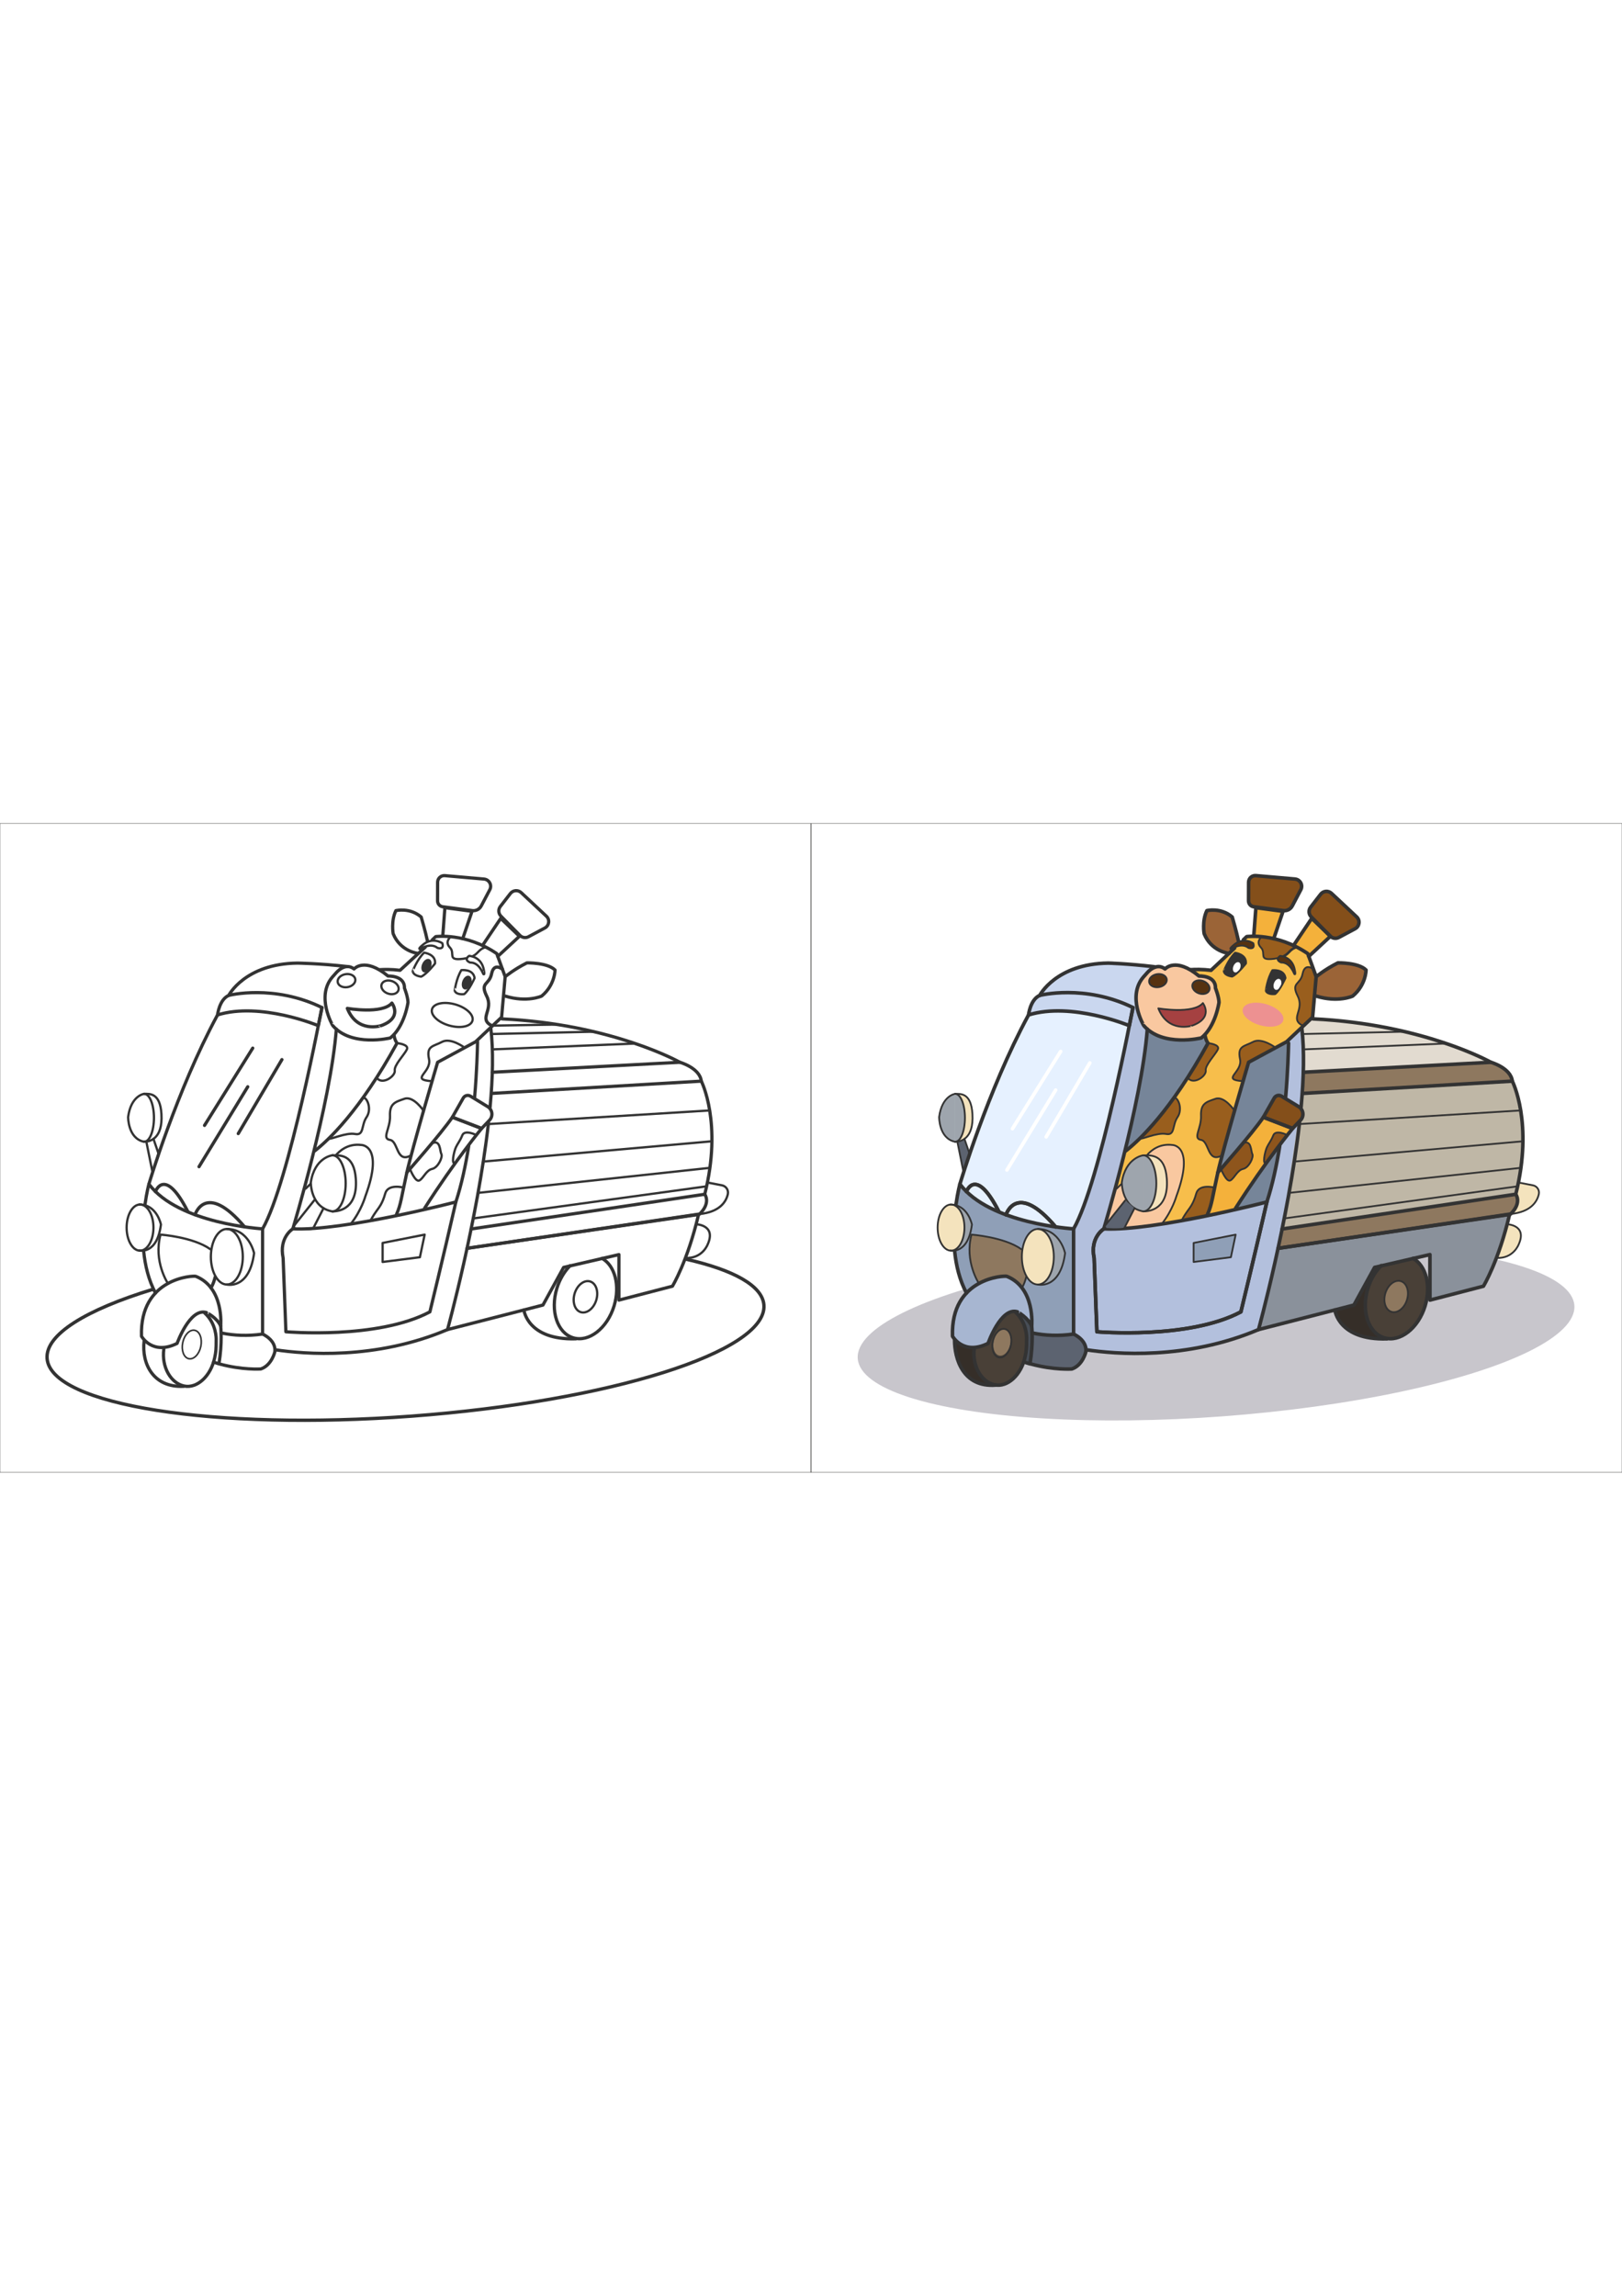<?xml version="1.0" encoding="utf-8"?>
<!-- Generator: Adobe Illustrator 27.5.0, SVG Export Plug-In . SVG Version: 6.00 Build 0)  -->
<svg xmlns="http://www.w3.org/2000/svg" xmlns:xlink="http://www.w3.org/1999/xlink" viewBox="0 0 5000 2000" width="595" height="842" preserveAspectRatio="xMidYMid meet" data-scaled="true">
<rect x="0" y="0" width="5000" height="2000" fill="#808080" stroke="none"/>
<g id="Background">
	<rect style="fill:#FFFFFF;stroke:#1D1D1B;stroke-miterlimit:10;" width="5000" height="2000"/>
	<line style="fill:none;stroke:#1D1D1B;stroke-width:2;stroke-miterlimit:10;" x1="2500" y1="0" x2="2500" y2="2000"/>
</g>
<g id="Coloured">
	<g>
		<g>
			<g>
				
					<ellipse transform="matrix(0.997 -0.074 0.074 0.997 -106.039 282.998)" style="fill:#C8C6CC;" cx="3750" cy="1566.481" rx="1107.89" ry="260.773"/>
				<path style="fill:#8F9FB7;" d="M2979.253,1447.178c-73.602-138.372-20.228-335.734-20.228-335.734l350.431,137.936v324.265
					C3309.456,1573.644,3097.723,1721.122,2979.253,1447.178"/>
				<path style="fill:#E2DBD0;" d="M3984.683,600.504c376.38,3.203,611.13,135.509,611.13,135.509l-575.502,30.623"/>
				<path style="fill:#B3C0DD;" d="M4218.968,619.737l-206.891,3.426c0,0-332.542-84.195-517.258-58.145
					c0,0-104.026,492.087-185.364,684.361v365.514c0,0,283.392,66.873,570.076-55.11c0,0,172.858-629.731,132.545-936.62"/>
				<path style="fill:#E6F1FF;" d="M3205.072,529.877c0,0,137.936-35.416,287.055,37.28c0,0-100.656,538.695-182.671,682.222
					c0,0-259.095-14.912-350.431-137.936C2959.025,1111.443,3061.545,766.604,3205.072,529.877z"/>
				<path style="fill:#768599;" d="M3538.584,602.656c0,0,314.821,6.125,433.645,64.924c0,0-1.696,299.077-66.996,498.932
					c0,0-346.22,90.131-502.606,82.867C3402.628,1249.379,3530.091,828.326,3538.584,602.656z"/>
				
					<path style="fill:none;stroke:#333333;stroke-width:11.008;stroke-linecap:round;stroke-linejoin:round;stroke-miterlimit:10;" d="
					M3402.628,1249.379c0,0-43.292,26.324-29.85,89.869l8.554,227.295c0,0,282.482,24.56,443.861-61.366
					c0,0,39.953-163.611,80.041-338.664"/>
				<polygon style="fill:#8F9FB7;" points="3679.504,1292.811 3809.037,1267.149 3794.373,1336.803 3679.504,1351.468 				"/>
				<path style="fill:#5C6370;" d="M3309.456,1573.644c0,0,41.682,17.914,37.909,54.235c0,0-9.433,41.981-43.392,53.301
					c0,0-172.187,16.188-307.295-121.543c0,0-41.725-51.08,2.61-90.698C2999.289,1468.938,3111.187,1601.942,3309.456,1573.644z"/>
				<path style="fill:#474D56;" d="M3045.911,1602.388l111.349,57.584l17.432,5.423c11.341-63.17,5.629-116.254,5.629-116.254
					l-66.486-70.653C3113.835,1478.489,3043.508,1569.953,3045.911,1602.388z"/>
				<path style="fill:#352E28;" d="M2942.243,1588.774c0,55.978,24.246,146.633,117.567,142.117l14.391,0.163l-65.979-152.552
					L2942.243,1588.774z"/>
				<path style="fill:#494037;" d="M3005.821,1610.754c-11.843,56.624,19.695,110.808,59.963,119.23s82.511-30.654,94.354-87.278
					c3.952-18.897,6.27-56.388,3.107-72.915c0,0-8.571-47.197-38.354-68.316l-68.304,13.917L3005.821,1610.754z"/>
				<path style="fill:#8E785F;" d="M3017.668,1417.724c0,0-45.284-67.654-22.846-150.576c0,0,130.763,9.154,173.319,63.316
					c0,0,6.335,59.16-17.724,100.765"/>
				<path style="fill:#A7B6D1;" d="M3180.321,1549.142c0,0,11.663-118.113-76.736-153.473
					c-6.559-2.623-173.528,3.645-167.389,184.663c0,0,33.023,60.216,109.716,22.055c0,0,39.309-113.036,90.466-97.242
					C3136.378,1505.146,3169.171,1522.907,3180.321,1549.142z"/>
				
					<ellipse transform="matrix(0.204 -0.979 0.979 0.204 892.081 4297.773)" style="fill:#8E785F;" cx="3090.165" cy="1600.051" rx="41.768" ry="26.28"/>
				<path style="fill:#352E28;" d="M4114.954,1499.303c0,0,10.325,93.318,160.195,88.973l-22.927-244.842L4114.954,1499.303z"/>
				
					<ellipse transform="matrix(0.291 -0.957 0.957 0.291 1654.014 5152.655)" style="fill:#494037;" cx="4304.762" cy="1459.961" rx="130.784" ry="92.246"/>
				
					<ellipse transform="matrix(0.291 -0.957 0.957 0.291 1654.014 5152.655)" style="fill:#8E785F;" cx="4304.762" cy="1459.961" rx="49.407" ry="34.848"/>
				<path style="fill:#8A919B;" d="M3879.532,1559.783l294.179-75.574l63.708-116.057l170.512-39.464v140.25l164.89-42.815
					c0,0,46.844-76.824,80.571-221.103l-713.605,104.288"/>
				<path style="fill:#8E785F;" d="M4018.172,766.75l577.64-30.737c0,0,61.387,17.227,66.017,58.122l-647.417,35.376"/>
				<path style="fill:#BFB7A6;" d="M4014.412,829.511l647.417-35.376c0,0,66.076,127.975,10.703,348.362l-720.399,108.157"/>
				<path style="fill:#F4E3BD;" d="M4684.997,1107.331l39.901,7.759c13.24,2.575,21.622,15.714,18.372,28.805
					c-5.613,22.607-24.771,53.372-86.566,59.777"/>
				<path style="fill:#8E785F;" d="M3952.291,1249.795l720.169-107.007c0,0,20.092,25.702-15.755,60.882l-714.679,105.31"/>
				<path style="fill:#F4E3BD;" d="M4645.92,1235.142c0,0,62.239,1.962,35.947,61.362c0,0-15.992,45.218-69.019,42.474"/>
				<path style="fill:#9EA5AD;" d="M3199.24,1420.945c0,0,69.101,16.979,84.002-96.55c0,0-15.45-74.694-84.002-74.599"/>
				<path style="fill:#9EA5AD;" d="M2929.486,1315.903c0,0,54.785,14.042,66.599-79.855c0,0-12.249-61.778-66.599-61.699"/>
				<ellipse style="fill:#F4E3BD;" cx="2931.688" cy="1245.498" rx="41.355" ry="71.149"/>
				<ellipse style="fill:#F4E3BD;" cx="3199.24" cy="1335.37" rx="49.216" ry="85.575"/>
				<path style="fill:#F4E3BD;" d="M3525.147,1022.749c22.349,0,66.375-4.327,71.693,72.836
					c6.194,89.879-49.344,99.966-71.693,99.966"/>
				<path style="fill:#9EA5AD;" d="M3525.147,1022.749c22.349,0,40.466,38.683,40.466,86.401s-18.117,86.401-40.466,86.401"/>
				<path style="fill:#9EA5AD;" d="M3524.167,1022.77c0,0-54.317,6.095-66.111,83.595c0,0-1.08,77.226,66.111,89.207"/>
				<path style="fill:#F4E3BD;" d="M2944.598,833.341c16.538,0,49.116-3.696,53.051,62.215
					c4.583,76.772-36.513,85.388-53.051,85.388"/>
				<path style="fill:#9EA5AD;" d="M2943.497,833.341c16.538,0,29.944,33.042,29.944,73.801s-13.406,73.801-29.944,73.801"/>
				<path style="fill:#9EA5AD;" d="M2943.873,833.359c0,0-40.193,5.206-48.92,71.404c0,0-0.799,65.965,48.92,76.198"/>
				<path style="fill:#5C6370;" d="M3468.636,1161.441l-63.619,79.939l3.883,7.999c0,0,42.104,3.044,56.404-1.208l32.052-62.482"/>
				<polyline style="fill:#5C6370;" points="2973.043,972.099 2989.077,1018.669 2970.246,1075.521 2951.174,980.962 				"/>
				
					<path style="fill:none;stroke:#333333;stroke-width:11.008;stroke-linecap:round;stroke-linejoin:round;stroke-miterlimit:10;" d="
					M3101.13,1205.938c0,0,32.354-104.939,152.872,37.334"/>
				
					<path style="fill:none;stroke:#333333;stroke-width:11.008;stroke-linecap:round;stroke-linejoin:round;stroke-miterlimit:10;" d="
					M2979.253,1134.477c0,0,28.201-78.745,99.486,61.074"/>
				
					<line style="fill:none;stroke:#FFFFFF;stroke-width:11.008;stroke-linecap:round;stroke-linejoin:round;stroke-miterlimit:10;" x1="3120.973" y1="940.754" x2="3269.584" y2="702.606"/>
				
					<line style="fill:none;stroke:#FFFFFF;stroke-width:11.008;stroke-linecap:round;stroke-linejoin:round;stroke-miterlimit:10;" x1="3103.984" y1="1068.024" x2="3254.191" y2="821.68"/>
				
					<line style="fill:none;stroke:#FFFFFF;stroke-width:11.008;stroke-linecap:round;stroke-linejoin:round;stroke-miterlimit:10;" x1="3224.952" y1="965.988" x2="3359.48" y2="737.994"/>
				<path style="fill:#CAD7EF;" d="M3492.768,567.484l-11.533,55.679c0,0-178.296-74.266-310.658-33.03
					c0,0,5.095-47.178,34.495-60.256c0,0,49.62-97.399,211.381-99.542c0,0,349.232-22.497,595.624,192.828
					c0,0-340.923-86.941-519.95-56.006"/>
				
					<line style="fill:none;stroke:#333333;stroke-width:5.504;stroke-linecap:round;stroke-linejoin:round;stroke-miterlimit:10;" x1="4008.403" y1="926.226" x2="4687.689" y2="884.475"/>
				
					<line style="fill:none;stroke:#333333;stroke-width:5.504;stroke-linecap:round;stroke-linejoin:round;stroke-miterlimit:10;" x1="3995.928" y1="1041.493" x2="4694.586" y2="979.477"/>
				
					<line style="fill:none;stroke:#333333;stroke-width:5.504;stroke-linecap:round;stroke-linejoin:round;stroke-miterlimit:10;" x1="3973.671" y1="1138.487" x2="4688.344" y2="1061.342"/>
				
					<line style="fill:none;stroke:#333333;stroke-width:5.504;stroke-linecap:round;stroke-linejoin:round;stroke-miterlimit:10;" x1="3958.825" y1="1217.244" x2="4678.208" y2="1118.278"/>
				
					<line style="fill:none;stroke:#333333;stroke-width:5.504;stroke-linecap:round;stroke-linejoin:round;stroke-miterlimit:10;" x1="4018.172" y1="696.279" x2="4458.11" y2="678.237"/>
				
					<line style="fill:none;stroke:#333333;stroke-width:5.504;stroke-linecap:round;stroke-linejoin:round;stroke-miterlimit:10;" x1="4018.172" y1="648.832" x2="4331.008" y2="641.784"/>
			</g>
			<g>
				<path style="fill:#F7BE4B;" d="M3722.147,1205.02c14.118-31.337,15.065-53.296,32.069-129.499
					C3771.219,999.317,3849,736.013,3849,736.013l117.04-63.211l80.209-75.681l10.997-124.841l-25.874-71.153
					c-95.733-65.331-188.232-52.395-188.232-52.395l-109.927,103.781c-47.646-5.699-78.872-0.111-78.872-0.111
					s60.161,161.018,59.583,186.864s9.96,37.696,9.96,37.696c-150.239,274.575-257.462,330.139-257.462,330.139
					s-33.596,150.825-61.403,234.278c-27.807,83.453,0,0,0,0S3432.865,1275.629,3722.147,1205.02"/>
				<path style="fill:#F9C8A0;" d="M3524.605,473.365l11.012-12.398c0,0,27.89-34.669,55.711-12.576
					c0,0,32.534-37.988,104.704,21.81c0,0,51.911-2.609,50.726,37.116c0,0,10.373,25.66,10.966,44.04
					c0,0-10.08,74.115-54.548,109.69c0,0-119.231,29.078-177.283-37.885C3525.892,623.163,3473.021,533.25,3524.605,473.365z"/>
				<path style="fill:#A54141;" d="M3570.711,569.9c0,0,107.581,18.668,137.357-16.36c0,0,34.656,45.177-33.36,69.624
					C3674.708,623.163,3601.251,647.361,3570.711,569.9z"/>
				
					<ellipse transform="matrix(0.986 -0.17 0.17 0.986 -30.406 613.348)" style="fill:#563211;" cx="3567.507" cy="484.281" rx="27.485" ry="20.177"/>
				
					<ellipse transform="matrix(0.339 -0.941 0.941 0.339 1971.396 3816.932)" style="fill:#563211;" cx="3702.192" cy="505.432" rx="20.177" ry="27.485"/>
				<path style="fill:#333333;" d="M3807.323,398.176c0,0,36.739,4.367,33.724,33.447c0,0-24.705,32.118-42.785,40.483
					c0,0-23.81-2.002-26.102-16.857C3772.159,455.249,3785.082,420.155,3807.323,398.176z"/>
				<path style="fill:#333333;" d="M3922.226,451.997c0,0,36.724-4.494,40.71,24.469c0,0-16.359,37.071-31.932,49.495
					c0,0-23.603,3.716-29.362-10.167C3901.642,515.795,3905.849,478.634,3922.226,451.997z"/>
				<path style="fill:#9B6437;" d="M4057.245,472.279c0,0,26.729-22.349,67.002-42.616c0,0,63.911-1.23,86.673,22.082
					c0,0,0,46.075-41.148,80.219c0,0-44.993,20.905-112.527,0"/>
				<path style="fill:#9B6437;" d="M3788.306,400.499c0,0-54.588-6.091-76.37-60.899c0,0-7.027-39.349,8.432-70.969
					c0,0,42.863-10.54,77.996,19.675c0,0,14.053,47.781,19.675,75.888"/>
				<polyline style="fill:#F4B13B;" points="3864.825,347.695 3871.44,259.497 3955.056,270.739 3926.425,355.059 				"/>
				<polyline style="fill:#F4B13B;" points="3987.42,376.051 4043.592,292.522 4101.21,347.691 4034.457,409.614 				"/>
				<path style="fill:#844F1A;" d="M4105.572,214.289l77.586,72.537c11.313,10.576,8.884,29.139-4.769,36.449l-50.098,26.824
					c-8.842,4.734-19.745,3.078-26.782-4.068l-58.49-59.395c-7.947-8.07-8.697-20.774-1.755-29.723l31.001-39.966
					C4080.422,206.433,4095.851,205.201,4105.572,214.289z"/>
				<path style="fill:#844F1A;" d="M3864.911,256.737l90.986,11.796c11.3,1.465,22.319-4.256,27.622-14.341l26.303-50.022
					c7.478-14.221-1.938-31.47-17.945-32.87l-120.542-10.547c-11.981-1.048-22.297,8.375-22.333,20.402l-0.173,57.226
					C3848.802,247.676,3855.692,255.541,3864.911,256.737z"/>
				<path style="fill:#F4B13B;" d="M3754.216,1075.521c0,0,105.29-119.132,140.225-170.17l90.242,34.609
					c0,0-82.993,100.298-175.646,245.673c0,0-38.797,13.514-87.984,23.299C3721.053,1208.932,3738.898,1151.083,3754.216,1075.521"
					/>
				<path style="fill:#844F1A;" d="M3894.44,905.35l33.551-59.166c4.451-7.849,14.512-10.459,22.217-5.765l53.172,32.395
					c14.725,8.971,17.402,29.248,5.509,41.733l-24.207,25.413L3894.44,905.35z"/>
				<g>
					<defs>
						<path id="SVGID_1_" d="M3721.053,1211.233c14.118-31.337,16.16-59.509,33.163-135.712
							C3771.219,999.317,3849,736.013,3849,736.013l117.04-63.211l80.209-75.681l10.997-124.841l-25.874-71.153
							c-95.733-65.331-188.232-52.395-188.232-52.395l-109.927,103.781c-47.646-5.699-78.872-0.111-78.872-0.111
							s60.161,161.018,59.583,186.864s9.96,37.696,9.96,37.696c-150.239,274.575-272.695,345.743-272.695,345.743
							s-28.105,166.398-46.17,218.675c-18.065,52.277-2.389,7.999-2.389,7.999"/>
					</defs>
					<clipPath id="SVGID_00000170989008369760402590000007972316940578844817_">
						<use xlink:href="#SVGID_1_"  style="overflow:visible;"/>
					</clipPath>
					<path style="clip-path:url(#SVGID_00000170989008369760402590000007972316940578844817_);fill:#995E1D;" d="M3513.364,970.974
						c3.595,4.85,52.707-19.403,81.204-13.946c28.497,5.457,18.45-26.957,35.297-51.677c16.847-24.72,2.288-60.841-10.441-60.667
						c0,0,36.309-53.159,40.318-59.422l4.072,1.431c18.312,18.345,55.563-8.925,53.082-25.286
						c-2.481-16.362,29.75-49.085,37.319-64.951c7.569-15.866-30.334-19.493-30.334-19.493l-232.771-61.9l48.721-216.886
						l232.327-11.178l76.67-48.43l41.349,10.515c-1.129-0.115-20.735,15.391-3.209,33.325c17.526,17.933-10.597,41.165,40.35,34.644
						c50.947-6.521,40.04-27.519,70.356-35.972l39.945,5.918l11.253,62.26c0,0-26.302-21.923-33.447,13.804
						s-36.854,25.572-15.043,69.196c21.812,43.624-26.7,69.368,15.419,90.906l-22.845,92.489l-60.668-24.622
						c0,0-42.85-32.256-69.623-17.877c-26.773,14.378-49.085,11.404-40.16,53.051c8.925,41.648-61.48,63.321,9.42,68.103
						l14.129,43.776l-40.394,47.232c0,0-31.015-46.521-58.906-36.819c-27.891,9.701-46.077,13.945-44.563,52.75
						s-26.549,69.727-0.088,73.971s18.761,73.755,65.357,47.488l-3.704,82.923v19.499l337.453-373.183l136.931-390.857
						l-358.609-179.418l-355.365,141.076l-110.153,318.954l-11.386,400.313l-46.49,208.422c0,0,186.996,52.745,189.242,48.213
						c2.246-4.532,181.271-48.432,183.537-55.375s15.353-121.017,15.353-121.017s-48.183-13.074-56.842,18.343
						c-8.658,31.417-19.131,42.802-27.755,54.974c-8.624,12.172-23.815,37.302-21.961,36.967l11.678,59.98
						c0,0-270.715-42.689-273.092-43.14s69.746-278.642,67.368-277.849C3441.288,972.322,3513.364,970.974,3513.364,970.974z"/>
				</g>
				<g>
					<defs>
						<path id="SVGID_00000002379483659609173800000013877998930724454276_" d="M3750,1079.518c0,0,105.289-119.132,140.224-170.17
							l90.242,34.609c0,0-82.993,100.298-175.646,245.673"/>
					</defs>
					<clipPath id="SVGID_00000034086284194912603550000010038753095359979165_">
						<use xlink:href="#SVGID_00000002379483659609173800000013877998930724454276_"  style="overflow:visible;"/>
					</clipPath>
					<path style="clip-path:url(#SVGID_00000034086284194912603550000010038753095359979165_);fill:#8E551C;" d="M3831.183,1225.885
						h-134.945l30.543-165.2l36.976,3.969c0,0,16.655,43.242,29.592,35.261c12.936-7.982,20.328-31.123,38.809-35.261
						c18.48-4.138,33.265-36.787,28.337-46.027c-4.928-9.24-2.27-46.04-29.472-32.568l81.244-172.978l116.216,5.755l12.854,93.722
						l-73.431,48.34c0.898-1.14-35.337-18.304-42.729,0c-7.392,18.304-14.011,24.445-19.942,37.391
						c-5.93,12.946-15.725,56.819-0.971,47.203l86.279-8.478l102.491-122.185l-57.017-149.028l-184.591,16.455l-181.041,290.437
						l-16.094,194.456L3831.183,1225.885z"/>
				</g>
				
					<ellipse transform="matrix(0.404 -0.915 0.915 0.404 1867.525 3750.83)" style="fill:#FFFFFF;" cx="3810.479" cy="443.108" rx="16.712" ry="10.734"/>
				
					<ellipse transform="matrix(0.339 -0.941 0.941 0.339 2135.342 4033.184)" style="fill:#FFFFFF;" cx="3938.071" cy="496.878" rx="17.57" ry="11.285"/>
				<path style="fill:#563211;" d="M3795.092,386.986c0.933-0.05,31.464-21.356,53.582-3.357c0,0,21.484,7.051,14.953-14.399
					c0,0-31.152-22.43-62.927,7.165C3800.699,376.394,3787.115,387.41,3795.092,386.986z"/>
				<path style="fill:#563211;" d="M3989.621,463.913c-0.71-0.608-11.951-36.1-40.456-35.293c0,0-21.335-7.49-3.092-20.527
					c0,0,38.368,1.18,45.55,44.004C3991.624,452.097,3995.69,469.106,3989.621,463.913z"/>
				
					<ellipse transform="matrix(0.274 -0.962 0.962 0.274 2258.106 4173.681)" style="fill:#ED9191;" cx="3894.174" cy="590.814" rx="33.811" ry="64.774"/>
				<path style="fill:#F9C8A0;" d="M3431.876,1135.072l-26.859,106.307c0,0,44.684,21.396,171.084-5.117l4.963-1.72
					c33.012-41.529,45.28-85.781,45.28-85.781c58.549-158.629-12.935-157.946-12.935-157.946
					c-55.826-6.808-83.739,39.486-83.739,39.486C3475.888,1096.34,3431.876,1135.072,3431.876,1135.072"/>
			</g>
		</g>
		<g>
			<g>
				
					<path style="fill:none;stroke:#333333;stroke-width:11.008;stroke-linecap:round;stroke-linejoin:round;stroke-miterlimit:10;" d="
					M3205.072,529.877c0,0,137.936-35.416,287.055,37.28c0,0-100.656,538.695-182.671,682.222c0,0-259.095-14.912-350.431-137.936
					c0,0,85.953-289.115,210.638-519.623"/>
				
					<path style="fill:none;stroke:#333333;stroke-width:11.008;stroke-linecap:round;stroke-linejoin:round;stroke-miterlimit:10;" d="
					M4010.8,874.129c8.267-89.899,10.396-174.668,2.164-243.882"/>
				
					<path style="fill:none;stroke:#333333;stroke-width:11.008;stroke-linecap:round;stroke-linejoin:round;stroke-miterlimit:10;" d="
					M3349.313,1622.137c87.849,13.288,308.045,32.18,530.219-62.354c0,0,92.373-336.517,126.318-637.438"/>
				
					<line style="fill:none;stroke:#333333;stroke-width:11.008;stroke-linecap:round;stroke-linejoin:round;stroke-miterlimit:10;" x1="3309.456" y1="1249.379" x2="3309.456" y2="1570.837"/>
				
					<path style="fill:none;stroke:#333333;stroke-width:11.008;stroke-linecap:round;stroke-linejoin:round;stroke-miterlimit:10;" d="
					M3944.885,994.228c-9.522,59.455-22.355,119.35-39.651,172.284c0,0-346.22,90.131-502.606,82.867
					c0,0,116.328-384.267,134.128-615.359"/>
				
					<path style="fill:none;stroke:#333333;stroke-width:11.008;stroke-linecap:round;stroke-linejoin:round;stroke-miterlimit:10;" d="
					M3972.103,676.962c-0.411,23.146-2.112,86.896-8.983,166.291"/>
				
					<path style="fill:none;stroke:#333333;stroke-width:11.008;stroke-linecap:round;stroke-linejoin:round;stroke-miterlimit:10;" d="
					M3402.628,1249.379c0,0-43.292,26.324-29.85,89.869l8.554,227.295c0,0,282.482,24.56,443.861-61.366
					c0,0,39.953-163.611,80.041-338.664"/>
				
					<polygon style="fill:none;stroke:#333333;stroke-width:5.504;stroke-linecap:round;stroke-linejoin:round;stroke-miterlimit:10;" points="
					3679.504,1292.811 3809.037,1267.149 3794.373,1336.803 3679.504,1351.468 				"/>
				
					<path style="fill:none;stroke:#333333;stroke-width:11.008;stroke-linecap:round;stroke-linejoin:round;stroke-miterlimit:10;" d="
					M2946.806,1175.364c5.402-38.713,12.219-63.92,12.219-63.92"/>
				
					<path style="fill:none;stroke:#333333;stroke-width:11.008;stroke-linecap:round;stroke-linejoin:round;stroke-miterlimit:10;" d="
					M2979.253,1447.178c-21.362-40.16-32.028-85.29-36.407-129.121"/>
				
					<path style="fill:none;stroke:#333333;stroke-width:11.008;stroke-linecap:round;stroke-linejoin:round;stroke-miterlimit:10;" d="
					M3185.058,1570.837c36.544,7.229,78.118,9.412,124.398,2.807c0,0,41.682,17.914,37.909,54.235c0,0-9.433,41.981-43.392,53.301
					c0,0-55.141,3.876-125.345-15.169"/>
				
					<path style="fill:none;stroke:#333333;stroke-width:11.008;stroke-linecap:round;stroke-linejoin:round;stroke-miterlimit:10;" d="
					M3180.321,1549.142c0,0,11.663-118.113-76.736-153.473c-6.559-2.623-173.528,3.645-167.389,184.663
					c0,0,33.023,60.216,109.716,22.055c0,0,39.309-113.036,90.466-97.242C3136.378,1505.146,3169.171,1522.907,3180.321,1549.142z"
					/>
				
					<path style="fill:none;stroke:#333333;stroke-width:11.008;stroke-linecap:round;stroke-linejoin:round;stroke-miterlimit:10;" d="
					M3003.3,1616.301c-7.445,56.118,22.216,105.262,62.484,113.684s82.511-30.654,94.354-87.278
					c3.952-18.897,4.591-24.795,4.586-57.311c0,0,1.175-47.099-35.127-80.219"/>
				
					<path style="fill:none;stroke:#333333;stroke-width:11.008;stroke-linecap:round;stroke-linejoin:round;stroke-miterlimit:10;" d="
					M3069.717,1730.891c-102.006,7.76-127.156-82.568-127.156-138.546"/>
				
					<ellipse transform="matrix(0.204 -0.979 0.979 0.204 888.849 4299.442)" style="fill:none;stroke:#333333;stroke-width:5.504;stroke-linecap:round;stroke-linejoin:round;stroke-miterlimit:10;" cx="3089.576" cy="1602.873" rx="44.71" ry="28.504"/>
				
					<path style="fill:none;stroke:#333333;stroke-width:11.008;stroke-linecap:round;stroke-linejoin:round;stroke-miterlimit:10;" d="
					M3879.532,1559.783l294.179-75.574l63.708-116.057l170.512-39.464v140.25l164.89-42.815c0,0,46.844-76.824,80.571-221.103
					l-713.605,104.288"/>
				
					<path style="fill:none;stroke:#333333;stroke-width:11.008;stroke-linecap:round;stroke-linejoin:round;stroke-miterlimit:10;" d="
					M4018.172,766.75l577.64-30.737c0,0,61.387,17.227,66.017,58.122l-643.657,37.704"/>
				
					<path style="fill:none;stroke:#333333;stroke-width:11.008;stroke-linecap:round;stroke-linejoin:round;stroke-miterlimit:10;" d="
					M4672.459,1142.788c55.373-220.387-10.63-348.653-10.63-348.653"/>
				
					<path style="fill:none;stroke:#333333;stroke-width:11.008;stroke-linecap:round;stroke-linejoin:round;stroke-miterlimit:10;" d="
					M4595.813,736.013c0,0-208.819-117.691-548.332-133.759"/>
				
					<path style="fill:none;stroke:#333333;stroke-width:11.008;stroke-linecap:round;stroke-linejoin:round;stroke-miterlimit:10;" d="
					M3952.291,1249.795l720.169-107.007c0,0,20.092,25.702-15.755,60.882l-714.679,105.31"/>
				
					<path style="fill:none;stroke:#333333;stroke-width:5.504;stroke-linecap:round;stroke-linejoin:round;stroke-miterlimit:10;" d="
					M4684.997,1107.331l40.58,7.891c12.658,2.461,20.875,14.901,17.981,27.467c-5.229,22.704-23.953,54.463-86.854,60.983"/>
				
					<path style="fill:none;stroke:#333333;stroke-width:5.504;stroke-linecap:round;stroke-linejoin:round;stroke-miterlimit:10;" d="
					M4645.92,1235.142c0,0,62.239,1.962,35.947,61.362c0,0-15.992,45.218-69.019,42.474"/>
				
					<path style="fill:none;stroke:#333333;stroke-width:11.008;stroke-linecap:round;stroke-linejoin:round;stroke-miterlimit:10;" d="
					M4355.863,1340.384c39.563,22.076,56.213,83.832,37.143,146.451c-21.043,69.097-77.61,113.079-126.346,98.236
					c-48.736-14.842-71.186-82.888-50.143-151.985c8.691-28.538,23.442-52.793,41.199-70.387"/>
				
					<path style="fill:none;stroke:#333333;stroke-width:11.008;stroke-linecap:round;stroke-linejoin:round;stroke-miterlimit:10;" d="
					M4114.954,1499.303c0,0,10.325,93.318,160.195,88.973"/>
				
					<ellipse transform="matrix(0.291 -0.957 0.957 0.291 1654.014 5152.655)" style="fill:none;stroke:#333333;stroke-width:5.504;stroke-linecap:round;stroke-linejoin:round;stroke-miterlimit:10;" cx="4304.762" cy="1459.961" rx="49.407" ry="34.848"/>
				
					<path style="fill:none;stroke:#333333;stroke-width:11.008;stroke-linecap:round;stroke-linejoin:round;stroke-miterlimit:10;" d="
					M3180.321,1549.142c0,0,5.712,53.083-5.629,116.254l-17.432-5.423"/>
				
					<path style="fill:none;stroke:#333333;stroke-width:5.504;stroke-linecap:round;stroke-linejoin:round;stroke-miterlimit:10;" d="
					M3163.337,1397.933c-2.789,11.397-6.905,22.895-12.919,33.297"/>
				
					<path style="fill:none;stroke:#333333;stroke-width:5.504;stroke-linecap:round;stroke-linejoin:round;stroke-miterlimit:10;" d="
					M3017.668,1417.724c0,0-45.284-67.654-22.846-150.576c0,0,100.116,7.009,153.654,45.045"/>
				
					<ellipse style="fill:none;stroke:#333333;stroke-width:5.504;stroke-linecap:round;stroke-linejoin:round;stroke-miterlimit:10;" cx="2931.688" cy="1245.498" rx="41.355" ry="71.149"/>
				
					<ellipse style="fill:none;stroke:#333333;stroke-width:5.504;stroke-linecap:round;stroke-linejoin:round;stroke-miterlimit:10;" cx="3199.24" cy="1335.37" rx="49.216" ry="85.575"/>
				
					<path style="fill:none;stroke:#333333;stroke-width:5.504;stroke-linecap:round;stroke-linejoin:round;stroke-miterlimit:10;" d="
					M3199.24,1420.945c0,0,69.101,16.979,84.002-96.55c0,0-15.45-74.694-84.002-74.599"/>
				
					<path style="fill:none;stroke:#333333;stroke-width:5.504;stroke-linecap:round;stroke-linejoin:round;stroke-miterlimit:10;" d="
					M2929.486,1315.903c0,0,54.785,14.042,66.599-79.855c0,0-12.249-61.778-66.599-61.699"/>
				
					<path style="fill:#F4E3BD;stroke:#333333;stroke-width:5.504;stroke-linecap:round;stroke-linejoin:round;stroke-miterlimit:10;" d="
					M3525.147,1022.749c22.349,0,66.375-4.327,71.693,72.836c6.194,89.879-49.344,99.966-71.693,99.966"/>
				
					<path style="fill:#9EA5AD;stroke:#333333;stroke-width:5.504;stroke-linecap:round;stroke-linejoin:round;stroke-miterlimit:10;" d="
					M3524.047,1022.749c22.349,0,40.466,38.683,40.466,86.401s-18.117,86.401-40.466,86.401"/>
				
					<path style="fill:#9EA5AD;stroke:#333333;stroke-width:5.504;stroke-linecap:round;stroke-linejoin:round;stroke-miterlimit:10;" d="
					M3524.167,1022.77c0,0-54.317,6.095-66.111,83.595c0,0-1.08,77.226,66.111,89.207"/>
				
					<path style="fill:none;stroke:#333333;stroke-width:5.504;stroke-linecap:round;stroke-linejoin:round;stroke-miterlimit:10;" d="
					M2944.598,833.341c16.538,0,29.944,33.042,29.944,73.801s-13.406,73.801-29.944,73.801"/>
				
					<path style="fill:none;stroke:#333333;stroke-width:5.504;stroke-linecap:round;stroke-linejoin:round;stroke-miterlimit:10;" d="
					M2943.873,833.359c0,0-40.193,5.206-48.92,71.404c0,0-0.799,65.965,48.92,76.198"/>
				
					<path style="fill:none;stroke:#333333;stroke-width:5.504;stroke-linecap:round;stroke-linejoin:round;stroke-miterlimit:10;" d="
					M2944.598,833.341c16.538,0,49.116-3.696,53.051,62.215c4.583,76.772-36.513,85.388-53.051,85.388"/>
				
					<path style="fill:#5C6370;stroke:#333333;stroke-width:5.504;stroke-linecap:round;stroke-linejoin:round;stroke-miterlimit:10;" d="
					M3468.636,1161.441l-63.619,79.939l3.883,7.999c0,0,42.104,3.044,56.404-1.208l32.052-62.482"/>
				
					<polyline style="fill:none;stroke:#333333;stroke-width:5.504;stroke-linecap:round;stroke-linejoin:round;stroke-miterlimit:10;" points="
					2973.043,972.099 2989.077,1018.669 2970.246,1075.521 2951.174,980.962 				"/>
				
					<path style="fill:none;stroke:#333333;stroke-width:11.008;stroke-linecap:round;stroke-linejoin:round;stroke-miterlimit:10;" d="
					M3101.13,1205.938c0,0,32.354-104.939,152.872,37.334"/>
				
					<path style="fill:none;stroke:#333333;stroke-width:11.008;stroke-linecap:round;stroke-linejoin:round;stroke-miterlimit:10;" d="
					M2979.253,1134.477c0,0,28.201-78.745,99.486,61.074"/>
				
					<path style="fill:none;stroke:#333333;stroke-width:11.008;stroke-linecap:round;stroke-linejoin:round;stroke-miterlimit:10;" d="
					M3298.634,632.87"/>
				
					<path style="fill:none;stroke:#333333;stroke-width:11.008;stroke-linecap:round;stroke-linejoin:round;stroke-miterlimit:10;" d="
					M3150.024,871.018"/>
				
					<path style="fill:none;stroke:#333333;stroke-width:11.008;stroke-linecap:round;stroke-linejoin:round;stroke-miterlimit:10;" d="
					M3283.242,751.944"/>
				
					<path style="fill:none;stroke:#333333;stroke-width:11.008;stroke-linecap:round;stroke-linejoin:round;stroke-miterlimit:10;" d="
					M3133.035,998.288"/>
				
					<path style="fill:none;stroke:#333333;stroke-width:11.008;stroke-linecap:round;stroke-linejoin:round;stroke-miterlimit:10;" d="
					M3388.531,668.259"/>
				
					<path style="fill:none;stroke:#333333;stroke-width:11.008;stroke-linecap:round;stroke-linejoin:round;stroke-miterlimit:10;" d="
					M3254.002,896.252"/>
				
					<path style="fill:none;stroke:#333333;stroke-width:11.008;stroke-linecap:round;stroke-linejoin:round;stroke-miterlimit:10;" d="
					M3492.127,567.157"/>
				
					<path style="fill:none;stroke:#333333;stroke-width:11.008;stroke-linecap:round;stroke-linejoin:round;stroke-miterlimit:10;" d="
					M4012.077,623.163"/>
				
					<path style="fill:none;stroke:#333333;stroke-width:11.008;stroke-linecap:round;stroke-linejoin:round;stroke-miterlimit:10;" d="
					M3492.768,567.484l-11.533,55.679c0,0-178.296-74.266-310.658-33.03c0,0,5.095-47.178,34.495-60.256
					c0,0,49.62-97.399,211.381-99.542c0,0,57.039,1.369,141.276,11.203"/>
			</g>
			<g>
				
					<path style="fill:none;stroke:#333333;stroke-width:11.008;stroke-linecap:round;stroke-linejoin:round;stroke-miterlimit:10;" d="
					M3832.831,358.463l10.307-9.731c0,0,92.499-12.937,188.232,52.395l25.874,71.153l-10.997,124.841l-80.209,75.681L3849,736.013
					c0,0-77.781,263.303-94.784,339.507c-17.003,76.204-17.951,98.162-32.069,129.499"/>
				
					<path style="fill:none;stroke:#333333;stroke-width:11.008;stroke-linecap:round;stroke-linejoin:round;stroke-miterlimit:10;" d="
					M3670.377,450.652c13.74-0.966,35.606-1.396,62.834,1.861l72.606-68.546"/>
				
					<path style="fill:none;stroke:#333333;stroke-width:11.008;stroke-linecap:round;stroke-linejoin:round;stroke-miterlimit:10;" d="
					M3470.804,1008.763c40.382-31.582,138.675-122.72,253.078-331.801c0,0-6.66-7.489-9.1-23.545"/>
				
					<path style="fill:none;stroke:#333333;stroke-width:5.504;stroke-linecap:round;stroke-linejoin:round;stroke-miterlimit:10;" d="
					M3537.634,1020.01c11.906-13.21,37.165-33.903,75.776-29.194c0,0,71.484-0.683,12.935,157.946c0,0-12.268,44.252-45.28,85.781"
					/>
				
					<path style="fill:none;stroke:#333333;stroke-width:5.504;stroke-linecap:round;stroke-linejoin:round;stroke-miterlimit:10;" d="
					M3442.276,1125.385c3.735-3.56,8.251-7.941,13.418-13.093"/>
				
					<path style="fill:none;stroke:#333333;stroke-width:11.008;stroke-linecap:round;stroke-linejoin:round;stroke-miterlimit:10;" d="
					M3524.605,473.365l11.012-12.398c0,0,27.89-34.669,55.711-12.576c0,0,32.534-37.988,104.704,21.81
					c0,0,51.911-2.609,50.726,37.116c0,0,10.373,25.66,10.966,44.04c0,0-10.08,74.115-54.548,109.69
					c0,0-119.231,29.078-177.283-37.885C3525.892,623.163,3473.021,533.25,3524.605,473.365z"/>
				
					<path style="fill:none;stroke:#333333;stroke-width:5.504;stroke-linecap:round;stroke-linejoin:round;stroke-miterlimit:10;" d="
					M3570.711,569.9c0,0,107.581,18.668,137.357-16.36c0,0,34.656,45.177-33.36,69.624
					C3674.708,623.163,3601.251,647.361,3570.711,569.9z"/>
				
					<ellipse transform="matrix(0.986 -0.17 0.17 0.986 -30.406 613.348)" style="fill:none;stroke:#333333;stroke-width:5.504;stroke-linecap:round;stroke-linejoin:round;stroke-miterlimit:10;" cx="3567.507" cy="484.281" rx="27.485" ry="20.177"/>
				
					<ellipse transform="matrix(0.339 -0.941 0.941 0.339 1971.396 3816.932)" style="fill:none;stroke:#333333;stroke-width:5.504;stroke-linecap:round;stroke-linejoin:round;stroke-miterlimit:10;" cx="3702.192" cy="505.432" rx="20.177" ry="27.485"/>
				
					<path style="fill:none;stroke:#333333;stroke-width:5.504;stroke-linecap:round;stroke-linejoin:round;stroke-miterlimit:10;" d="
					M3807.323,398.176c0,0,36.739,4.367,33.724,33.447c0,0-24.705,32.118-42.785,40.483c0,0-23.81-2.002-26.102-16.857
					C3772.159,455.249,3785.082,420.155,3807.323,398.176z"/>
				
					<path style="fill:none;stroke:#333333;stroke-width:5.504;stroke-linecap:round;stroke-linejoin:round;stroke-miterlimit:10;" d="
					M3922.226,451.997c0,0,36.724-4.494,40.71,24.469c0,0-16.359,37.071-31.932,49.495c0,0-23.603,3.716-29.362-10.167
					C3901.642,515.795,3905.849,478.634,3922.226,451.997z"/>
				
					<path style="fill:none;stroke:#333333;stroke-width:11.008;stroke-linecap:round;stroke-linejoin:round;stroke-miterlimit:10;" d="
					M4057.245,472.279c0,0,26.729-22.349,67.002-42.616c0,0,63.911-1.23,86.673,22.082c0,0,0,46.075-41.148,80.219
					c0,0-44.993,20.905-112.527,0"/>
				
					<path style="fill:none;stroke:#333333;stroke-width:11.008;stroke-linecap:round;stroke-linejoin:round;stroke-miterlimit:10;" d="
					M3788.306,400.499c0,0-54.588-6.091-76.37-60.899c0,0-7.027-39.349,8.432-70.969c0,0,42.863-10.54,77.996,19.675
					c0,0,13.28,45.152,19.185,73.491"/>
				
					<polyline style="fill:none;stroke:#333333;stroke-width:11.008;stroke-linecap:round;stroke-linejoin:round;stroke-miterlimit:10;" points="
					3865.116,343.816 3871.44,259.497 3955.056,270.739 3926.425,355.059 				"/>
				
					<polyline style="fill:none;stroke:#333333;stroke-width:11.008;stroke-linecap:round;stroke-linejoin:round;stroke-miterlimit:10;" points="
					3987.42,376.051 4043.592,292.522 4101.21,347.691 4034.457,409.614 				"/>
				
					<path style="fill:none;stroke:#333333;stroke-width:11.008;stroke-linecap:round;stroke-linejoin:round;stroke-miterlimit:10;" d="
					M4104.471,215.39l77.587,72.537c11.313,10.576,8.884,29.139-4.769,36.449l-50.098,26.824
					c-8.842,4.734-19.746,3.078-26.783-4.068l-58.49-59.395c-7.947-8.07-8.697-20.774-1.755-29.723l31.001-39.966
					C4079.322,207.533,4094.75,206.302,4104.471,215.39z"/>
				
					<path style="fill:none;stroke:#333333;stroke-width:11.008;stroke-linecap:round;stroke-linejoin:round;stroke-miterlimit:10;" d="
					M3864.911,256.737l90.986,11.796c11.3,1.465,22.319-4.256,27.622-14.341l26.303-50.022c7.478-14.221-1.938-31.47-17.945-32.87
					l-120.542-10.547c-11.981-1.048-22.297,8.375-22.333,20.402l-0.173,57.226C3848.802,247.676,3855.692,255.541,3864.911,256.737z
					"/>
				
					<path style="fill:none;stroke:#333333;stroke-width:11.008;stroke-linecap:round;stroke-linejoin:round;stroke-miterlimit:10;" d="
					M3754.216,1075.521c0,0,105.29-119.132,140.225-170.17l90.242,34.609c0,0-82.993,100.298-175.646,245.673"/>
				
					<path style="fill:none;stroke:#333333;stroke-width:11.008;stroke-linecap:round;stroke-linejoin:round;stroke-miterlimit:10;" d="
					M3894.44,905.35l33.551-59.166c4.451-7.849,14.512-10.459,22.217-5.765l53.172,32.395c14.725,8.971,17.402,29.248,5.509,41.733
					l-24.207,25.413L3894.44,905.35z"/>
				
					<path style="fill:none;stroke:#333333;stroke-width:5.504;stroke-linecap:round;stroke-linejoin:round;stroke-miterlimit:10;" d="
					M4048.873,449.258c0,0-26.302-21.923-33.447,13.804s-36.854,25.572-15.043,69.196c21.812,43.624-26.7,69.368,15.419,90.906"/>
				
					<path style="fill:none;stroke:#333333;stroke-width:7.705;stroke-linecap:round;stroke-linejoin:round;stroke-miterlimit:10;" d="
					M3957.623,408.867c17.764-9.014,18.139-21.678,40.052-27.788"/>
				
					<path style="fill:none;stroke:#333333;stroke-width:5.504;stroke-linecap:round;stroke-linejoin:round;stroke-miterlimit:10;" d="
					M3890.178,349.083c-1.129-0.115-20.735,15.391-3.209,33.325c17.526,17.933-10.597,41.165,40.35,34.644
					c4.527-0.579,8.566-1.273,12.189-2.062"/>
				
					<path style="fill:none;stroke:#333333;stroke-width:5.504;stroke-linecap:round;stroke-linejoin:round;stroke-miterlimit:10;" d="
					M3932.289,691.03c0,0-42.85-32.256-69.623-17.877c-26.773,14.378-49.085,11.404-40.16,53.051
					c8.925,41.648-61.48,63.321,9.42,68.103"/>
				
					<path style="fill:none;stroke:#333333;stroke-width:5.504;stroke-linecap:round;stroke-linejoin:round;stroke-miterlimit:10;" d="
					M3723.882,676.962c0,0,37.903,3.627,30.334,19.493c-7.569,15.866-39.801,48.589-37.319,64.951
					c2.481,16.362-34.771,43.631-53.082,25.286"/>
				
					<path style="fill:none;stroke:#333333;stroke-width:5.504;stroke-linecap:round;stroke-linejoin:round;stroke-miterlimit:10;" d="
					M3805.661,885.315c0,0-31.015-46.521-58.906-36.819c-27.891,9.701-46.077,13.945-44.563,52.75s-26.549,69.727-0.088,73.971
					s18.761,73.755,65.357,47.488"/>
				
					<path style="fill:none;stroke:#333333;stroke-width:5.504;stroke-linecap:round;stroke-linejoin:round;stroke-miterlimit:10;" d="
					M3513.364,970.974c3.595,4.85,52.707-19.403,81.204-13.946c28.497,5.457,18.45-26.957,35.297-51.677
					c16.847-24.72,2.288-60.841-10.441-60.667"/>
				
					<path style="fill:none;stroke:#333333;stroke-width:5.504;stroke-linecap:round;stroke-linejoin:round;stroke-miterlimit:10;" d="
					M3744.27,1122.255c0,0-48.183-13.074-56.842,18.343c-8.658,31.417-19.131,42.802-27.755,54.974
					c-8.624,12.172-18.536,28.859-16.683,28.524"/>
				
					<path style="fill:none;stroke:#333333;stroke-width:5.504;stroke-linecap:round;stroke-linejoin:round;stroke-miterlimit:10;" d="
					M3763.757,1064.654c0,0,16.655,43.242,29.592,35.261c12.936-7.982,20.328-31.123,38.809-35.261
					c18.48-4.138,33.265-36.787,28.337-46.027c-4.928-9.24-2.27-46.04-29.472-32.568"/>
				
					<path style="fill:none;stroke:#333333;stroke-width:5.504;stroke-linecap:round;stroke-linejoin:round;stroke-miterlimit:10;" d="
					M3967.905,960.898c0.898-1.14-35.337-18.304-42.729,0c-7.392,18.304-14.011,24.445-19.942,37.391
					c-5.93,12.946-15.725,56.819-0.971,47.203"/>
				
					<path style="fill:none;stroke:#333333;stroke-width:5.504;stroke-linecap:round;stroke-linejoin:round;stroke-miterlimit:10;" d="
					M3795.092,386.986c0.933-0.05,31.464-21.356,53.582-3.357c0,0,21.484,7.051,14.953-14.399c0,0-31.152-22.43-62.927,7.165
					C3800.699,376.394,3787.115,387.41,3795.092,386.986z"/>
				
					<path style="fill:none;stroke:#333333;stroke-width:5.504;stroke-linecap:round;stroke-linejoin:round;stroke-miterlimit:10;" d="
					M3989.621,463.913c-0.71-0.608-11.951-36.1-40.456-35.293c0,0-21.335-7.49-3.092-20.527c0,0,38.368,1.18,45.55,44.004
					C3991.624,452.097,3995.69,469.106,3989.621,463.913z"/>
			</g>
		</g>
	</g>
</g>
<g id="Outline">
	<g>
		<g>
			<path style="fill:none;stroke:#333333;stroke-width:10;stroke-linecap:round;stroke-linejoin:round;stroke-miterlimit:10;" d="
				M705.072,529.877c0,0,137.936-35.416,287.055,37.28c0,0-100.656,538.695-182.672,682.222c0,0-259.095-14.912-350.431-137.936
				c0,0,85.953-289.115,210.638-519.623"/>
			<path style="fill:none;stroke:#333333;stroke-width:10;stroke-linecap:round;stroke-linejoin:round;stroke-miterlimit:10;" d="
				M1510.8,874.129c8.267-89.899,10.396-174.668,2.163-243.882"/>
			<path style="fill:none;stroke:#333333;stroke-width:10;stroke-linecap:round;stroke-linejoin:round;stroke-miterlimit:10;" d="
				M849.313,1622.137c87.849,13.289,308.045,32.18,530.219-62.354c0,0,92.373-336.517,126.318-637.438"/>
			
				<line style="fill:none;stroke:#333333;stroke-width:10;stroke-linecap:round;stroke-linejoin:round;stroke-miterlimit:10;" x1="809.456" y1="1249.379" x2="809.456" y2="1570.837"/>
			<path style="fill:none;stroke:#333333;stroke-width:10;stroke-linecap:round;stroke-linejoin:round;stroke-miterlimit:10;" d="
				M1444.885,994.228c-9.522,59.455-22.355,119.35-39.651,172.284c0,0-346.221,90.131-502.606,82.867
				c0,0,116.328-384.267,134.128-615.359"/>
			<path style="fill:none;stroke:#333333;stroke-width:10;stroke-linecap:round;stroke-linejoin:round;stroke-miterlimit:10;" d="
				M1472.102,672.559c-0.411,23.146-2.112,91.299-8.983,170.694"/>
			<path style="fill:none;stroke:#333333;stroke-width:10;stroke-linecap:round;stroke-linejoin:round;stroke-miterlimit:10;" d="
				M902.628,1249.379c0,0-43.292,26.324-29.85,89.869l8.554,227.295c0,0,282.482,24.56,443.861-61.366
				c0,0,39.953-163.611,80.041-338.664"/>
			
				<polygon style="fill:none;stroke:#333333;stroke-width:7;stroke-linecap:round;stroke-linejoin:round;stroke-miterlimit:10;" points="
				1179.504,1292.811 1309.037,1267.149 1294.373,1336.803 1179.504,1351.468 			"/>
			<path style="fill:none;stroke:#333333;stroke-width:10;stroke-linecap:round;stroke-linejoin:round;stroke-miterlimit:10;" d="
				M446.806,1175.364c5.402-38.713,12.219-63.92,12.219-63.92"/>
			<path style="fill:none;stroke:#333333;stroke-width:10;stroke-linecap:round;stroke-linejoin:round;stroke-miterlimit:10;" d="
				M479.253,1447.178c-21.362-40.16-32.028-85.29-36.407-129.121"/>
			<path style="fill:none;stroke:#333333;stroke-width:10;stroke-linecap:round;stroke-linejoin:round;stroke-miterlimit:10;" d="
				M685.058,1570.837c36.544,7.229,78.118,9.412,124.398,2.807c0,0,41.682,17.914,37.909,54.235c0,0-9.433,41.981-43.392,53.301
				c0,0-56.242,3.876-126.446-15.169"/>
			<path style="fill:none;stroke:#333333;stroke-width:10;stroke-linecap:round;stroke-linejoin:round;stroke-miterlimit:10;" d="
				M680.321,1549.142c0,0,11.663-118.113-76.736-153.473c-6.559-2.623-173.528,3.645-167.389,184.663
				c0,0,33.023,60.216,109.716,22.055c0,0,39.309-110.835,90.466-95.041C636.378,1507.347,669.171,1522.907,680.321,1549.142z"/>
			<path style="fill:none;stroke:#333333;stroke-width:10;stroke-linecap:round;stroke-linejoin:round;stroke-miterlimit:10;" d="
				M1379.532,1559.783l294.179-75.574l63.708-116.057l170.511-39.464v140.25l164.89-42.815c0,0,46.844-76.824,80.571-221.103
				l-713.606,104.288"/>
			<path style="fill:none;stroke:#333333;stroke-width:10;stroke-linecap:round;stroke-linejoin:round;stroke-miterlimit:10;" d="
				M1518.172,766.75l577.64-30.737c0,0,61.387,17.227,66.017,58.122l-643.657,37.704"/>
			<path style="fill:none;stroke:#333333;stroke-width:10;stroke-linecap:round;stroke-linejoin:round;stroke-miterlimit:10;" d="
				M2172.459,1142.788c55.373-220.387-10.63-348.653-10.63-348.653"/>
			<path style="fill:none;stroke:#333333;stroke-width:10;stroke-linecap:round;stroke-linejoin:round;stroke-miterlimit:10;" d="
				M2095.813,736.013c0,0-208.819-117.691-548.332-133.759"/>
			<path style="fill:none;stroke:#333333;stroke-width:10;stroke-linecap:round;stroke-linejoin:round;stroke-miterlimit:10;" d="
				M1452.291,1249.795l720.168-107.007c0,0,20.093,25.702-15.755,60.882l-714.679,105.31"/>
			<path style="fill:none;stroke:#333333;stroke-width:7;stroke-linecap:round;stroke-linejoin:round;stroke-miterlimit:10;" d="
				M2184.997,1107.331l40.581,7.891c12.658,2.461,20.875,14.901,17.981,27.467c-5.229,22.704-23.953,54.463-86.854,60.983"/>
			<path style="fill:none;stroke:#333333;stroke-width:7;stroke-linecap:round;stroke-linejoin:round;stroke-miterlimit:10;" d="
				M2145.92,1235.142c0,0,62.239,1.962,35.947,61.362c0,0-15.991,45.218-69.018,42.474"/>
			<path style="fill:none;stroke:#333333;stroke-width:10;stroke-linecap:round;stroke-linejoin:round;stroke-miterlimit:10;" d="
				M1855.864,1340.384c39.563,22.076,56.213,83.832,37.143,146.451c-21.043,69.097-77.61,113.079-126.346,98.236
				c-48.736-14.842-71.186-82.888-50.143-151.985c8.691-28.538,23.442-52.793,41.199-70.387"/>
			<path style="fill:none;stroke:#333333;stroke-width:10;stroke-linecap:round;stroke-linejoin:round;stroke-miterlimit:10;" d="
				M1614.954,1499.303c0,0,10.325,93.318,160.195,88.973"/>
			
				<ellipse transform="matrix(0.291 -0.957 0.957 0.291 -117.654 2761.101)" style="fill:none;stroke:#333333;stroke-width:7;stroke-linecap:round;stroke-linejoin:round;stroke-miterlimit:10;" cx="1804.762" cy="1459.961" rx="49.407" ry="34.848"/>
			<path style="fill:none;stroke:#333333;stroke-width:10;stroke-linecap:round;stroke-linejoin:round;stroke-miterlimit:10;" d="
				M680.321,1549.142c0,0,5.712,53.083-5.629,116.254l-16.331-5.423"/>
			<path style="fill:none;stroke:#333333;stroke-width:10;stroke-linecap:round;stroke-linejoin:round;stroke-miterlimit:10;" d="
				M663.337,1397.933c-2.789,11.397-6.904,22.895-12.919,33.297"/>
			<path style="fill:none;stroke:#333333;stroke-width:7;stroke-linecap:round;stroke-linejoin:round;stroke-miterlimit:10;" d="
				M517.668,1417.724c0,0-45.284-67.654-22.846-150.576c0,0,100.116,7.009,153.654,45.045"/>
			
				<ellipse style="fill:none;stroke:#333333;stroke-width:7;stroke-linecap:round;stroke-linejoin:round;stroke-miterlimit:10;" cx="431.688" cy="1245.498" rx="41.355" ry="71.149"/>
			
				<ellipse style="fill:none;stroke:#333333;stroke-width:7;stroke-linecap:round;stroke-linejoin:round;stroke-miterlimit:10;" cx="699.239" cy="1335.37" rx="49.216" ry="85.575"/>
			<path style="fill:none;stroke:#333333;stroke-width:7;stroke-linecap:round;stroke-linejoin:round;stroke-miterlimit:10;" d="
				M699.239,1420.945c0,0,69.101,16.979,84.002-96.55c0,0-15.45-74.694-84.002-74.599"/>
			<path style="fill:none;stroke:#333333;stroke-width:7;stroke-linecap:round;stroke-linejoin:round;stroke-miterlimit:10;" d="
				M429.486,1315.903c0,0,54.785,14.042,66.599-79.855c0,0-12.249-61.778-66.599-61.699"/>
			<path style="fill:none;stroke:#333333;stroke-width:7;stroke-linecap:round;stroke-linejoin:round;stroke-miterlimit:10;" d="
				M1025.147,1022.749c22.349,0,40.466,38.683,40.466,86.401s-18.117,86.401-40.466,86.401"/>
			<path style="fill:none;stroke:#333333;stroke-width:7;stroke-linecap:round;stroke-linejoin:round;stroke-miterlimit:10;" d="
				M1024.167,1022.77c0,0-54.317,6.095-66.111,83.595c0,0-1.08,77.226,66.111,89.207"/>
			<path style="fill:none;stroke:#333333;stroke-width:7;stroke-linecap:round;stroke-linejoin:round;stroke-miterlimit:10;" d="
				M1025.147,1022.749c22.349,0,66.375-4.327,71.693,72.836c6.194,89.879-49.344,99.966-71.693,99.966"/>
			<path style="fill:none;stroke:#333333;stroke-width:7;stroke-linecap:round;stroke-linejoin:round;stroke-miterlimit:10;" d="
				M444.598,833.341c16.538,0,29.944,33.042,29.944,73.801s-13.406,73.801-29.944,73.801"/>
			<path style="fill:none;stroke:#333333;stroke-width:7;stroke-linecap:round;stroke-linejoin:round;stroke-miterlimit:10;" d="
				M443.873,833.359c0,0-40.193,5.206-48.92,71.404c0,0-0.799,65.965,48.92,76.198"/>
			<path style="fill:none;stroke:#333333;stroke-width:7;stroke-linecap:round;stroke-linejoin:round;stroke-miterlimit:10;" d="
				M444.598,833.341c16.538,0,49.116-3.696,53.051,62.215c4.583,76.772-36.513,85.388-53.051,85.388"/>
			<path style="fill:none;stroke:#333333;stroke-width:7;stroke-linecap:round;stroke-linejoin:round;stroke-miterlimit:10;" d="
				M968.636,1161.441l-63.619,79.939l3.883,7.999c0,0,42.105,3.044,56.404-1.208l32.052-62.482"/>
			
				<polyline style="fill:none;stroke:#333333;stroke-width:7;stroke-linecap:round;stroke-linejoin:round;stroke-miterlimit:10;" points="
				473.043,972.099 489.077,1018.669 470.246,1075.521 451.173,980.962 			"/>
			<path style="fill:none;stroke:#333333;stroke-width:10;stroke-linecap:round;stroke-linejoin:round;stroke-miterlimit:10;" d="
				M601.13,1205.938c0,0,32.354-104.939,152.872,37.334"/>
			<path style="fill:none;stroke:#333333;stroke-width:10;stroke-linecap:round;stroke-linejoin:round;stroke-miterlimit:10;" d="
				M479.253,1134.477c0,0,28.201-78.745,99.486,61.074"/>
			
				<line style="fill:none;stroke:#333333;stroke-width:10;stroke-linecap:round;stroke-linejoin:round;stroke-miterlimit:10;" x1="630.481" y1="930.555" x2="779.092" y2="692.407"/>
			
				<line style="fill:none;stroke:#333333;stroke-width:10;stroke-linecap:round;stroke-linejoin:round;stroke-miterlimit:10;" x1="613.492" y1="1057.825" x2="763.699" y2="811.481"/>
			
				<line style="fill:none;stroke:#333333;stroke-width:10;stroke-linecap:round;stroke-linejoin:round;stroke-miterlimit:10;" x1="734.46" y1="955.789" x2="868.989" y2="727.796"/>
			<path style="fill:none;stroke:#333333;stroke-width:10;stroke-linecap:round;stroke-linejoin:round;stroke-miterlimit:10;" d="
				M992.128,567.157"/>
			<path style="fill:none;stroke:#333333;stroke-width:10;stroke-linecap:round;stroke-linejoin:round;stroke-miterlimit:10;" d="
				M1512.077,623.163"/>
			<path style="fill:none;stroke:#333333;stroke-width:10;stroke-linecap:round;stroke-linejoin:round;stroke-miterlimit:10;" d="
				M992.768,567.484l-11.533,55.679c0,0-178.296-74.266-310.658-33.03c0,0,5.095-47.178,34.495-60.256
				c0,0,49.62-97.399,211.381-99.542c0,0,70.019,0.874,154.257,10.708"/>
			
				<line style="fill:none;stroke:#333333;stroke-width:7;stroke-linecap:round;stroke-linejoin:round;stroke-miterlimit:10;" x1="1508.403" y1="926.226" x2="2187.689" y2="884.475"/>
			
				<line style="fill:none;stroke:#333333;stroke-width:7;stroke-linecap:round;stroke-linejoin:round;stroke-miterlimit:10;" x1="1495.928" y1="1041.493" x2="2194.587" y2="979.477"/>
			
				<line style="fill:none;stroke:#333333;stroke-width:7;stroke-linecap:round;stroke-linejoin:round;stroke-miterlimit:10;" x1="1473.671" y1="1138.487" x2="2188.344" y2="1061.342"/>
			
				<line style="fill:none;stroke:#333333;stroke-width:7;stroke-linecap:round;stroke-linejoin:round;stroke-miterlimit:10;" x1="1458.825" y1="1217.244" x2="2178.208" y2="1118.278"/>
			
				<line style="fill:none;stroke:#333333;stroke-width:7;stroke-linecap:round;stroke-linejoin:round;stroke-miterlimit:10;" x1="1518.172" y1="696.279" x2="1958.111" y2="678.237"/>
			
				<line style="fill:none;stroke:#333333;stroke-width:7;stroke-linecap:round;stroke-linejoin:round;stroke-miterlimit:10;" x1="1518.172" y1="648.832" x2="1831.008" y2="641.784"/>
			
				<line style="fill:none;stroke:#333333;stroke-width:7;stroke-linecap:round;stroke-linejoin:round;stroke-miterlimit:10;" x1="1520.695" y1="623.02" x2="1718.968" y2="619.737"/>
			
				<path style="fill:none;stroke:#333333;stroke-width:10.409;stroke-linecap:round;stroke-linejoin:round;stroke-miterlimit:10;" d="
				M2115.775,1343.074c145.825,33.175,234.623,81.642,239.052,141.079c10.702,143.623-475.269,296.912-1085.448,342.381
				C659.2,1872.002,155.876,1792.433,145.173,1648.81c-5.499-73.793,120.116-150.137,326.326-213.098"/>
			<path style="fill:none;stroke:#333333;stroke-width:10;stroke-linecap:round;stroke-linejoin:round;stroke-miterlimit:10;" d="
				M504.975,1620.048c-7.445,56.118,22.216,105.262,62.484,113.684s82.511-30.654,94.353-87.278
				c3.952-18.897,4.591-24.796,4.586-57.311c0,0,1.175-47.099-35.127-80.219"/>
			<path style="fill:none;stroke:#333333;stroke-width:10;stroke-linecap:round;stroke-linejoin:round;stroke-miterlimit:10;" d="
				M565.888,1734.639c-93.321,4.516-129.858-69.74-121.652-139.647"/>
			
				<ellipse transform="matrix(0.204 -0.979 0.979 0.204 -1102.319 1856.879)" style="fill:none;stroke:#333333;stroke-width:5;stroke-linecap:round;stroke-linejoin:round;stroke-miterlimit:10;" cx="591.251" cy="1606.621" rx="44.71" ry="28.504"/>
		</g>
		<g>
			<path style="fill:none;stroke:#333333;stroke-width:10;stroke-linecap:round;stroke-linejoin:round;stroke-miterlimit:10;" d="
				M1332.831,358.463l10.307-9.731c0,0,92.499-12.937,188.232,52.395l25.874,71.153l-10.996,124.841l-80.209,75.681L1349,736.013
				c0,0-77.781,263.303-94.784,339.507c-17.003,76.204-17.951,98.162-32.069,129.499"/>
			<path style="fill:none;stroke:#333333;stroke-width:10;stroke-linecap:round;stroke-linejoin:round;stroke-miterlimit:10;" d="
				M1170.377,450.652c13.74-0.966,35.606-1.396,62.834,1.861l77.694-71.333"/>
			<path style="fill:none;stroke:#333333;stroke-width:10;stroke-linecap:round;stroke-linejoin:round;stroke-miterlimit:10;" d="
				M970.804,1008.763c40.382-31.582,138.675-122.72,253.078-331.801c0,0-6.659-7.489-9.1-23.545"/>
			<path style="fill:none;stroke:#333333;stroke-width:7;stroke-linecap:round;stroke-linejoin:round;stroke-miterlimit:10;" d="
				M1034.905,1023.175c10.467-12.701,36.636-37.465,78.505-32.359c0,0,71.484-0.683,12.935,157.946c0,0-12.268,44.252-45.28,85.781"
				/>
			<path style="fill:none;stroke:#333333;stroke-width:7;stroke-linecap:round;stroke-linejoin:round;stroke-miterlimit:10;" d="
				M942.276,1125.385c4.012-3.824,8.924-8.594,14.576-14.249"/>
			<path style="fill:none;stroke:#333333;stroke-width:10;stroke-linecap:round;stroke-linejoin:round;stroke-miterlimit:10;" d="
				M1024.605,473.365l11.012-12.398c0,0,27.89-34.669,55.711-12.576c0,0,32.534-37.988,104.704,21.81
				c0,0,51.911-2.609,50.725,37.116c0,0,10.373,25.66,10.966,44.04c0,0-10.08,74.115-54.549,109.69
				c0,0-119.231,29.078-177.283-37.885C1025.892,623.163,973.021,533.25,1024.605,473.365z"/>
			<path style="fill:none;stroke:#333333;stroke-width:10;stroke-linecap:round;stroke-linejoin:round;stroke-miterlimit:10;" d="
				M1070.711,569.9c0,0,107.581,18.668,137.358-16.36c0,0,34.656,45.177-33.36,69.624
				C1174.708,623.163,1101.251,647.361,1070.711,569.9z"/>
			
				<ellipse transform="matrix(0.986 -0.17 0.17 0.986 -66.775 188.469)" style="fill:none;stroke:#333333;stroke-width:7;stroke-linecap:round;stroke-linejoin:round;stroke-miterlimit:10;" cx="1067.507" cy="484.281" rx="27.485" ry="20.177"/>
			
				<ellipse transform="matrix(0.339 -0.941 0.941 0.339 319.073 1465.03)" style="fill:none;stroke:#333333;stroke-width:7;stroke-linecap:round;stroke-linejoin:round;stroke-miterlimit:10;" cx="1202.192" cy="505.432" rx="20.177" ry="27.485"/>
			<path style="fill:none;stroke:#333333;stroke-width:7;stroke-linecap:round;stroke-linejoin:round;stroke-miterlimit:10;" d="
				M1307.323,398.176c0,0,36.739,4.367,33.724,33.447c0,0-24.705,32.118-42.785,40.483c0,0-23.809-2.002-26.102-16.857
				C1272.159,455.249,1285.082,420.155,1307.323,398.176z"/>
			<path style="fill:none;stroke:#333333;stroke-width:7;stroke-linecap:round;stroke-linejoin:round;stroke-miterlimit:10;" d="
				M1422.226,451.997c0,0,36.724-4.494,40.709,24.469c0,0-16.359,37.071-31.932,49.495c0,0-23.603,3.716-29.362-10.167
				C1401.642,515.795,1405.849,478.634,1422.226,451.997z"/>
			<path style="fill:none;stroke:#333333;stroke-width:10;stroke-linecap:round;stroke-linejoin:round;stroke-miterlimit:10;" d="
				M1557.245,472.279c0,0,26.729-22.349,67.002-42.616c0,0,63.911-1.23,86.673,22.082c0,0,0,46.075-41.148,80.219
				c0,0-44.993,20.905-112.527,0"/>
			<path style="fill:none;stroke:#333333;stroke-width:10;stroke-linecap:round;stroke-linejoin:round;stroke-miterlimit:10;" d="
				M1288.306,400.499c0,0-54.588-6.091-76.37-60.899c0,0-7.027-39.349,8.432-70.969c0,0,42.862-10.54,77.995,19.675
				c0,0,13.28,45.152,19.185,73.491"/>
			
				<polyline style="fill:none;stroke:#333333;stroke-width:10;stroke-linecap:round;stroke-linejoin:round;stroke-miterlimit:10;" points="
				1365.116,343.816 1371.44,259.497 1455.057,270.739 1426.425,355.059 			"/>
			
				<polyline style="fill:none;stroke:#333333;stroke-width:10;stroke-linecap:round;stroke-linejoin:round;stroke-miterlimit:10;" points="
				1487.42,376.051 1543.592,292.522 1601.21,347.691 1534.457,409.614 			"/>
			<path style="fill:none;stroke:#333333;stroke-width:10;stroke-linecap:round;stroke-linejoin:round;stroke-miterlimit:10;" d="
				M1606.673,213.189l77.587,72.537c11.313,10.576,8.884,29.139-4.769,36.449l-50.098,26.824
				c-8.842,4.734-19.745,3.078-26.782-4.068l-58.49-59.395c-7.947-8.07-8.697-20.774-1.755-29.723l31.002-39.966
				C1581.523,205.332,1596.952,204.1,1606.673,213.189z"/>
			<path style="fill:none;stroke:#333333;stroke-width:10;stroke-linecap:round;stroke-linejoin:round;stroke-miterlimit:10;" d="
				M1364.911,256.737l90.986,11.796c11.3,1.465,22.319-4.256,27.622-14.341l26.303-50.022c7.478-14.221-1.938-31.47-17.945-32.87
				l-120.542-10.547c-11.982-1.048-22.297,8.375-22.333,20.402l-0.173,57.226C1348.802,247.676,1355.692,255.541,1364.911,256.737z"
				/>
			<path style="fill:none;stroke:#333333;stroke-width:10;stroke-linecap:round;stroke-linejoin:round;stroke-miterlimit:10;" d="
				M1254.216,1075.521c0,0,105.289-119.132,140.224-170.17l90.242,34.609c0,0-82.993,100.298-175.646,245.673"/>
			<path style="fill:none;stroke:#333333;stroke-width:10;stroke-linecap:round;stroke-linejoin:round;stroke-miterlimit:10;" d="
				M1394.44,905.35l33.551-59.166c4.451-7.849,14.512-10.459,22.217-5.765l53.172,32.395c14.725,8.971,17.402,29.248,5.509,41.733
				l-24.207,25.413L1394.44,905.35z"/>
			<path style="fill:none;stroke:#333333;stroke-width:10;stroke-linecap:round;stroke-linejoin:round;stroke-miterlimit:10;" d="
				M1548.873,449.258c0,0-26.302-21.923-33.447,13.804s-36.854,25.572-15.043,69.196s-26.701,69.368,15.419,90.906"/>
			<path style="fill:none;stroke:#333333;stroke-width:7;stroke-linecap:round;stroke-linejoin:round;stroke-miterlimit:10;" d="
				M1457.623,408.867c17.764-9.014,18.139-21.678,40.052-27.788"/>
			<path style="fill:none;stroke:#333333;stroke-width:7;stroke-linecap:round;stroke-linejoin:round;stroke-miterlimit:10;" d="
				M1390.179,349.083c-1.129-0.115-20.735,15.391-3.209,33.325c17.526,17.933-10.597,41.165,40.35,34.644
				c4.527-0.579,8.566-1.273,12.189-2.062"/>
			<path style="fill:none;stroke:#333333;stroke-width:7;stroke-linecap:round;stroke-linejoin:round;stroke-miterlimit:10;" d="
				M1432.289,691.03c0,0-42.849-32.256-69.623-17.877c-26.774,14.378-49.085,11.404-40.16,53.051
				c8.924,41.648-61.48,63.321,9.42,68.103"/>
			<path style="fill:none;stroke:#333333;stroke-width:7;stroke-linecap:round;stroke-linejoin:round;stroke-miterlimit:10;" d="
				M1223.882,676.962c0,0,37.903,3.627,30.334,19.493s-39.801,48.589-37.319,64.951c2.481,16.362-34.77,43.631-53.082,25.286"/>
			<path style="fill:none;stroke:#333333;stroke-width:7;stroke-linecap:round;stroke-linejoin:round;stroke-miterlimit:10;" d="
				M1305.661,885.315c0,0-31.015-46.521-58.906-36.819c-27.891,9.701-46.077,13.945-44.563,52.75
				c1.514,38.805-26.549,69.727-0.088,73.971s18.761,73.755,65.357,47.488"/>
			<path style="fill:none;stroke:#333333;stroke-width:7;stroke-linecap:round;stroke-linejoin:round;stroke-miterlimit:10;" d="
				M1013.364,970.974c3.595,4.85,52.707-19.403,81.205-13.946c28.497,5.457,18.45-26.957,35.297-51.677
				c16.847-24.72,2.288-60.841-10.441-60.667"/>
			<path style="fill:none;stroke:#333333;stroke-width:7;stroke-linecap:round;stroke-linejoin:round;stroke-miterlimit:10;" d="
				M1244.27,1122.255c0,0-48.183-13.074-56.842,18.343c-8.659,31.417-19.131,42.802-27.755,54.974
				c-8.624,12.172-18.537,28.859-16.683,28.524"/>
			<path style="fill:none;stroke:#333333;stroke-width:7;stroke-linecap:round;stroke-linejoin:round;stroke-miterlimit:10;" d="
				M1263.757,1064.654c0,0,16.655,43.242,29.591,35.261c12.936-7.982,20.329-31.123,38.809-35.261
				c18.48-4.138,33.265-36.787,28.337-46.027c-4.928-9.24-2.271-46.04-29.472-32.568"/>
			<path style="fill:none;stroke:#333333;stroke-width:7;stroke-linecap:round;stroke-linejoin:round;stroke-miterlimit:10;" d="
				M1467.905,960.898c0.898-1.14-35.337-18.304-42.729,0c-7.392,18.304-14.012,24.445-19.942,37.391
				c-5.931,12.946-15.725,56.819-0.971,47.203"/>
			
				<ellipse transform="matrix(0.404 -0.915 0.915 0.404 382.937 1463.578)" style="fill:#333333;" cx="1313.966" cy="438.094" rx="22.103" ry="14.196"/>
			
				<ellipse transform="matrix(0.339 -0.941 0.941 0.339 489.132 1677.866)" style="fill:#333333;" cx="1438.696" cy="490.82" rx="22.103" ry="14.196"/>
			<path style="fill:none;stroke:#333333;stroke-width:7;stroke-linecap:round;stroke-linejoin:round;stroke-miterlimit:10;" d="
				M1295.092,386.986c0.933-0.05,31.464-21.356,53.582-3.357c0,0,21.484,7.051,14.953-14.399c0,0-31.152-22.429-62.927,7.165
				C1300.699,376.394,1287.116,387.41,1295.092,386.986z"/>
			<path style="fill:none;stroke:#333333;stroke-width:7;stroke-linecap:round;stroke-linejoin:round;stroke-miterlimit:10;" d="
				M1489.621,463.913c-0.71-0.608-11.951-36.1-40.456-35.293c0,0-21.335-7.49-3.092-20.527c0,0,38.369,1.18,45.55,44.004
				C1491.624,452.097,1495.69,469.106,1489.621,463.913z"/>
			
				<ellipse transform="matrix(0.274 -0.962 0.962 0.274 443.683 1769.521)" style="fill:none;stroke:#333333;stroke-width:7;stroke-linecap:round;stroke-linejoin:round;stroke-miterlimit:10;" cx="1394.174" cy="590.814" rx="33.811" ry="64.774"/>
		</g>
	</g>
</g>
</svg>
